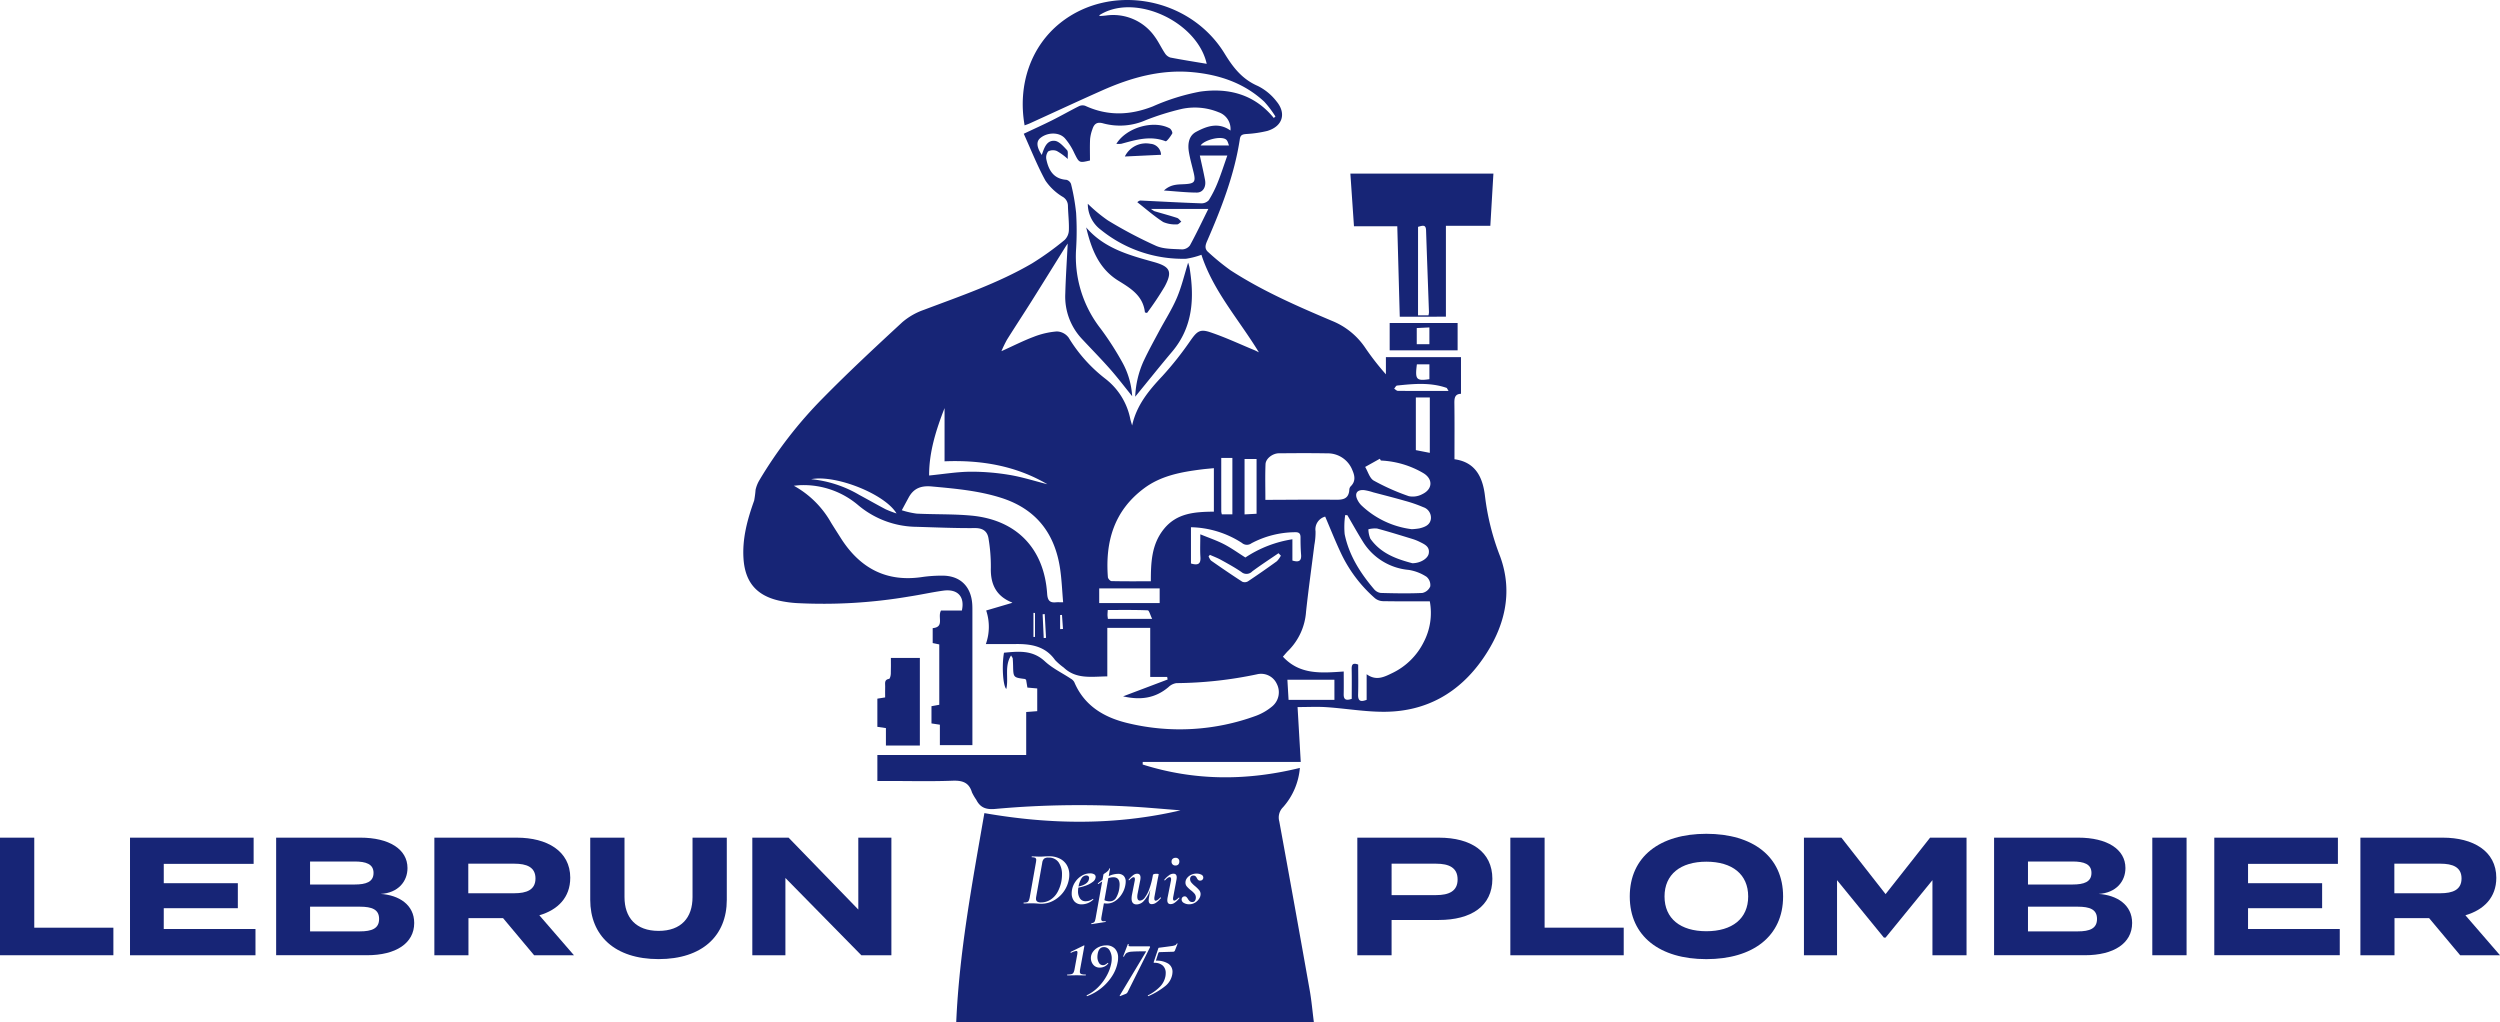 <svg xmlns="http://www.w3.org/2000/svg" xmlns:xlink="http://www.w3.org/1999/xlink" width="550.528" height="225.105" viewBox="0 0 550.528 225.105">
  <defs>
    <clipPath id="clip-path">
      <rect id="Rectangle_80" data-name="Rectangle 80" width="550.528" height="225.105" fill="#172576"/>
    </clipPath>
  </defs>
  <g id="Groupe_66" data-name="Groupe 66" transform="translate(-113.236 -59.332)">
    <path id="Tracé_65" data-name="Tracé 65" d="M0,581.968v25.892H24.968v-6.066H7.546V581.968Z" transform="translate(113.236 -338.173)" fill="#172576"/>
    <path id="Tracé_66" data-name="Tracé 66" d="M97.756,597.5h16.312v-5.511H97.756v-4.254h19.789v-5.77H90.321v25.893h27.631v-5.77h-20.2Z" transform="translate(51.543 -338.173)" fill="#172576"/>
    <g id="Groupe_60" data-name="Groupe 60" transform="translate(113.236 59.332)" clip-path="url(#clip-path)">
      <path id="Tracé_67" data-name="Tracé 67" d="M214.854,594.36c3.884-.222,5.918-2.774,5.918-5.7,0-4.143-4.032-6.695-10.394-6.695H191.847v25.892h20.011c6.362,0,10.394-2.626,10.394-7.1,0-3.995-3.329-6.14-7.4-6.4m-15.536-7.139h9.8c2.515,0,4.18.555,4.18,2.515,0,2-1.665,2.552-4.18,2.552h-9.8Zm10.949,15.388H199.319v-5.437h10.949c2.663,0,4.254.592,4.254,2.7s-1.591,2.737-4.254,2.737" transform="translate(-131.038 -397.506)" fill="#172576"/>
      <path id="Tracé_68" data-name="Tracé 68" d="M331.7,590.809c0-5.918-5.141-8.84-11.762-8.84H301.773v25.892h7.509v-8.175H316.9l6.843,8.175h8.767l-7.62-8.8c4.069-1.184,6.806-3.921,6.806-8.249m-12.317,3.4H309.245V587.7H319.38c2.7,0,4.661.74,4.661,3.255s-1.96,3.255-4.661,3.255" transform="translate(-206.122 -397.506)" fill="#172576"/>
      <path id="Tracé_69" data-name="Tracé 69" d="M432.593,595.062c0,4.513-2.478,7.435-7.471,7.435s-7.509-2.922-7.509-7.435V581.968h-7.546v13.686c0,7.879,5.4,13.057,15.055,13.057s15.017-5.179,15.017-13.057V581.968h-7.546Z" transform="translate(-280.091 -397.505)" fill="#172576"/>
      <path id="Tracé_70" data-name="Tracé 70" d="M546.017,597.8l-15.351-15.831h-7.99v25.892h7.287V590.846l16.719,17.015H553.3V581.969h-7.287Z" transform="translate(-357.007 -397.506)" fill="#172576"/>
      <path id="Tracé_71" data-name="Tracé 71" d="M960.977,581.968H943V607.86h7.546v-7.768h10.431c7.065,0,11.763-3.033,11.763-9.062,0-5.955-4.7-9.062-11.763-9.062m-.629,12.65h-9.8V587.7h9.8c2.811,0,4.735.851,4.735,3.477,0,2.589-1.924,3.44-4.735,3.44" transform="translate(-644.103 -397.505)" fill="#172576"/>
      <path id="Tracé_72" data-name="Tracé 72" d="M1056.856,581.968h-7.546v25.892h24.968v-6.066h-17.422Z" transform="translate(-716.717 -397.506)" fill="#172576"/>
      <path id="Tracé_73" data-name="Tracé 73" d="M1149.147,579.284c-10.246,0-16.867,5.031-16.867,13.8s6.621,13.8,16.867,13.8,16.9-5.03,16.9-13.8-6.658-13.8-16.9-13.8m0,21.454c-5.7,0-9.211-2.774-9.211-7.657s3.551-7.657,9.211-7.657c5.7,0,9.211,2.774,9.211,7.657s-3.514,7.657-9.211,7.657" transform="translate(-773.388 -395.672)" fill="#172576"/>
      <path id="Tracé_74" data-name="Tracé 74" d="M1271.271,594.4l-9.728-12.428h-8.249v25.893h7.287V591.327l10.32,12.65h.37l10.32-12.65v16.534h7.509V581.968h-8.027Z" transform="translate(-856.045 -397.505)" fill="#172576"/>
      <path id="Tracé_75" data-name="Tracé 75" d="M1408.4,594.36c3.884-.222,5.918-2.774,5.918-5.7,0-4.143-4.032-6.695-10.394-6.695h-18.532v25.892H1405.4c6.362,0,10.394-2.626,10.394-7.1,0-3.995-3.329-6.14-7.4-6.4m-15.536-7.139h9.8c2.515,0,4.18.555,4.18,2.515,0,2-1.664,2.552-4.18,2.552h-9.8Zm10.949,15.388h-10.949v-5.437h10.949c2.663,0,4.254.592,4.254,2.7s-1.591,2.737-4.254,2.737" transform="translate(-946.274 -397.506)" fill="#172576"/>
      <rect id="Rectangle_79" data-name="Rectangle 79" width="7.546" height="25.892" transform="translate(473.962 184.463)" fill="#172576"/>
      <path id="Tracé_76" data-name="Tracé 76" d="M1545.814,597.5h16.313v-5.511h-16.313v-4.254h19.79v-5.77h-27.224v25.893h27.631v-5.77h-20.2Z" transform="translate(-1050.769 -397.505)" fill="#172576"/>
      <path id="Tracé_77" data-name="Tracé 77" d="M1663.022,599.058c4.069-1.184,6.806-3.921,6.806-8.249,0-5.918-5.141-8.84-11.762-8.84H1639.9v25.892h7.509v-8.175h7.62l6.843,8.175h8.766Zm-5.511-4.846h-10.135V587.7h10.135c2.7,0,4.661.74,4.661,3.255s-1.96,3.255-4.661,3.255" transform="translate(-1120.114 -397.506)" fill="#172576"/>
      <path id="Tracé_78" data-name="Tracé 78" d="M751.6,609.017a1.487,1.487,0,0,0,.033-.216.525.525,0,0,0-.182-.431.686.686,0,0,0-.448-.149,1.3,1.3,0,0,0-1.086.721,4.811,4.811,0,0,0-.616,1.722q2.1-.468,2.3-1.647" transform="translate(-511.799 -415.437)" fill="#172576"/>
      <path id="Tracé_79" data-name="Tracé 79" d="M679.772,109.52c-.427-4.022-1.846-7.723-6.752-8.389,0-4.186.034-8.249-.021-12.31-.016-1.165.105-2.069,1.456-2.1V78.642H657.92V82.43a57.934,57.934,0,0,1-4.679-6.034,16.053,16.053,0,0,0-7.177-5.731c-7.681-3.251-15.34-6.592-22.367-11.149a50.739,50.739,0,0,1-4.88-3.981c-.808-.681-.719-1.416-.3-2.38,3.164-7.271,6.043-14.644,7.242-22.544.143-.94.629-1.023,1.382-1.1a25.5,25.5,0,0,0,4.676-.682c3.334-1,4.241-3.821,2.018-6.5a11.9,11.9,0,0,0-4.106-3.392c-3.423-1.483-5.407-4-7.317-7.123C614.767-.691,597.3-3.805,586.2,5.063c-6.4,5.113-9.42,13.544-7.841,22.545.4-.152.783-.276,1.151-.444,5.332-2.428,10.642-4.906,16-7.283,6.352-2.819,12.949-4.657,19.976-3.972,5.842.57,11.26,2.4,15.656,6.493a22.751,22.751,0,0,1,2.457,3.256l-.369.323c-4.255-5.24-10-6.687-16.247-5.8a46.983,46.983,0,0,0-10.359,3.238c-5.036,1.988-9.938,2.173-14.9-.113a1.8,1.8,0,0,0-1.37.068c-1.978.988-3.9,2.093-5.875,3.085s-3.973,1.891-6.307,2.995c1.619,3.573,2.988,7.064,4.778,10.323a12.211,12.211,0,0,0,3.726,3.525A2.293,2.293,0,0,1,587.9,45.29c.04,1.795.267,3.591.209,5.38a3.161,3.161,0,0,1-.928,2.165A63.686,63.686,0,0,1,580,58c-7.512,4.39-15.732,7.173-23.83,10.235a14.693,14.693,0,0,0-4.745,2.72c-5.931,5.48-11.851,10.985-17.511,16.741a94.175,94.175,0,0,0-14.013,18.14,7.289,7.289,0,0,0-.786,2.022,22.34,22.34,0,0,1-.31,2.367c-1.486,4.156-2.651,8.36-2.345,12.835.35,5.115,2.85,8.076,7.829,9.207a25.139,25.139,0,0,0,3.757.534,112.722,112.722,0,0,0,24.936-1.45c2.5-.378,4.982-.944,7.491-1.285,3.12-.425,4.763,1.3,4.069,4.388h-4.591c-.821,1.4.831,3.626-1.832,3.869v3.286l1.449.3V155.2l-1.718.311v3.795l1.85.281v4.506h7.162v-1.711q0-13.787,0-27.573c0-.581.006-1.164-.032-1.743-.26-4.034-2.773-6.386-6.785-6.3a30.819,30.819,0,0,0-4.107.28c-8,1.245-13.867-1.932-18.084-8.6-.705-1.116-1.424-2.223-2.116-3.347a21.093,21.093,0,0,0-8.2-8.131c.5-.045,1.007-.118,1.511-.131a18.566,18.566,0,0,1,12.721,4.457,20.252,20.252,0,0,0,12.817,4.719c4.275.126,8.553.316,12.828.278,1.8-.016,2.76.743,3,2.313a36.808,36.808,0,0,1,.509,6.438c-.1,3.635,1.2,6.251,4.667,7.63.056.022.058.18.03.083l-5.724,1.684a11.306,11.306,0,0,1-.071,7.386c2.254,0,4.414.021,6.573,0,3.385-.04,6.511.468,8.667,3.52a13.664,13.664,0,0,0,1.906,1.657c2.753,2.622,6.105,1.986,9.6,1.946V138.268h9.449v10.8h3.733l.1.567-9.809,3.71c3.917.9,7.136.384,9.989-2.031a3.161,3.161,0,0,1,1.75-.881,88.821,88.821,0,0,0,17.764-1.948,3.8,3.8,0,0,1,4.35,2.119,4.039,4.039,0,0,1-.975,4.915,12.249,12.249,0,0,1-3.517,2.073,48.714,48.714,0,0,1-28.362,1.642c-5.134-1.227-9.524-3.775-11.735-9a1.957,1.957,0,0,0-.736-.757c-1.926-1.278-4.088-2.3-5.754-3.847-2.737-2.549-5.819-2.19-9-1.894-.5,2.767-.237,7.282.506,7.986.566-2.373-.466-4.971,1.053-7.389.228.4.352.528.363.661.047.525.07,1.052.081,1.579.056,2.622.054,2.621,2.6,2.946.089.011.167.12.27.2l.282,1.691,2.165.194v5l-2.429.189v9.463H545.936v5.722h2.118c4.806,0,9.618.122,14.418-.055,2.169-.08,3.632.357,4.294,2.566a11.5,11.5,0,0,0,.954,1.635c.863,1.72,2.15,2.185,4.095,2.019a204.392,204.392,0,0,1,33.078-.325c2.6.2,5.2.418,7.8.628-14.31,3.344-28.667,3.142-43.193.611-2.694,15.511-5.536,30.628-6.2,46.049h78.758c-.325-2.544-.518-4.793-.91-7.007q-3.3-18.632-6.711-37.245a3.172,3.172,0,0,1,.837-3.1,14.853,14.853,0,0,0,3.7-8.651c-11.767,2.892-23.259,2.848-34.616-.747l.01-.575h34.8c-.242-4.182-.471-8.148-.7-12.078,2.285,0,4.341-.114,6.38.024,4.306.292,8.606,1.055,12.9,1.014,9.144-.087,16.348-4.216,21.527-11.684,4.763-6.869,6.733-14.486,3.8-22.522a54.158,54.158,0,0,1-3.3-13.012M610.463,12.674a2.241,2.241,0,0,1-1.212-.957c-.788-1.18-1.386-2.494-2.222-3.634a11.169,11.169,0,0,0-10.769-4.662c-.419.041-.839.08-1.26.1-.076,0-.157-.087-.239-.136,7.76-5.061,21.613,1.326,23.7,10.669-2.655-.447-5.338-.863-8-1.382m.5,176.453a.9.9,0,0,1,.638-.224.76.76,0,0,1,.83.812.915.915,0,0,1-.216.647.8.8,0,0,1-.614.232.805.805,0,0,1-.879-.879.767.767,0,0,1,.241-.589m-9.677,4.569a6.291,6.291,0,0,1,1-.987,1.467,1.467,0,0,1,.871-.307q.73,0,.73.879a3.56,3.56,0,0,1-.1.746l-.514,2.637a3.874,3.874,0,0,0-.1.8q0,.862.6.862a1.452,1.452,0,0,0,1.053-.663,6.953,6.953,0,0,0,1.012-1.932,16.84,16.84,0,0,0,.771-3.01q.05-.3.779-.3.5,0,.5.116l-.066.365q-.167.78-.183.879l-.68,3.7a1.8,1.8,0,0,0-.033.382q0,.481.3.481.364,0,1.011-.7a.067.067,0,0,1,.05-.017.116.116,0,0,1,.092.058.075.075,0,0,1-.009.108,5.427,5.427,0,0,1-1.053.995,1.684,1.684,0,0,1-.937.315.653.653,0,0,1-.531-.2.977.977,0,0,1-.166-.63,3.29,3.29,0,0,1,.067-.647l.306-1.744c-.031.083-.059.171-.091.252a6.927,6.927,0,0,1-1.335,2.247,2.2,2.2,0,0,1-1.584.788q-1.128,0-1.128-1.294a4.59,4.59,0,0,1,.1-.9l.58-2.952a2.177,2.177,0,0,0,.05-.415q0-.431-.282-.431a.73.73,0,0,0-.4.166,4.567,4.567,0,0,0-.547.481.094.094,0,0,1-.066.033.1.1,0,0,1-.083-.058.082.082,0,0,1,.016-.108m-12.471,2.189a4.5,4.5,0,0,1,.721-1.7,4.456,4.456,0,0,1,1.41-1.335,3.462,3.462,0,0,1,1.816-.514,1.7,1.7,0,0,1,.929.207.665.665,0,0,1,.315.589,1.423,1.423,0,0,1-.639,1.078,5.523,5.523,0,0,1-1.675.871,10.129,10.129,0,0,1-1.5.387,5.615,5.615,0,0,0-.065.766,2.772,2.772,0,0,0,.431,1.625,1.443,1.443,0,0,0,1.26.613,2.684,2.684,0,0,0,.788-.124,2.6,2.6,0,0,0,.771-.39h.016a.119.119,0,0,1,.091.05c.028.033.03.061.009.083a3.649,3.649,0,0,1-2.538,1.062,2.029,2.029,0,0,1-1.658-.68,2.635,2.635,0,0,1-.564-1.741,4.827,4.827,0,0,1,.083-.846M584.7,198.34a5.6,5.6,0,0,1-2.637.68q-.415,0-.912-.05-.2-.017-.5-.033c-.2-.011-.425-.017-.68-.017l-1.062.017c-.177.011-.42.016-.729.016-.033,0-.05-.033-.05-.1s.017-.1.05-.1a2.343,2.343,0,0,0,.721-.083.633.633,0,0,0,.365-.323,2.958,2.958,0,0,0,.224-.738l1.36-7.678a5.261,5.261,0,0,0,.066-.531.524.524,0,0,0-.207-.489,1.6,1.6,0,0,0-.755-.124c-.022,0-.033-.033-.033-.1s.011-.1.033-.1l.763.016q.664.033,1.062.033.481,0,.978-.049.664-.033.929-.033a5.263,5.263,0,0,1,2.4.514,3.725,3.725,0,0,1,1.567,1.435,4.058,4.058,0,0,1,.547,2.114,5.056,5.056,0,0,1-.083.978,6.642,6.642,0,0,1-3.416,4.743m7.073,16.462q-.514,0-.829-.016l-1.144-.017-1.161.017q-.315.017-.846.016c-.045,0-.067-.033-.067-.1s.022-.1.067-.1a3.476,3.476,0,0,0,.879-.083.7.7,0,0,0,.44-.323,2.487,2.487,0,0,0,.241-.738l.58-3.168a4.988,4.988,0,0,0,.066-.547q0-.332-.265-.332a3.95,3.95,0,0,0-1.128.4l-.033.016c-.044,0-.072-.027-.083-.083a.138.138,0,0,1,.033-.133l2.886-1.41q.033-.033.083,0a.067.067,0,0,1,.033.083l-.945,5.174a3.117,3.117,0,0,0-.05.5.52.52,0,0,0,.257.522,2.591,2.591,0,0,0,.987.125c.044,0,.067.033.067.1s-.023.1-.067.1m7.081-2.952a8.284,8.284,0,0,1-1.169,3,11.106,11.106,0,0,1-5.564,4.511c-.044.011-.075-.014-.091-.075s-.008-.1.025-.124a8.962,8.962,0,0,0,2.6-1.882,10.948,10.948,0,0,0,1.849-2.537,9.383,9.383,0,0,0,.937-2.6,5.068,5.068,0,0,0,.1-.995,3.462,3.462,0,0,0-.456-1.849,1.42,1.42,0,0,0-1.269-.738q-1.128,0-1.376,1.559a3.464,3.464,0,0,0-.05.564,2.459,2.459,0,0,0,.332,1.327,1.012,1.012,0,0,0,.9.531,1.064,1.064,0,0,0,.481-.116,2.878,2.878,0,0,0,.531-.365.067.067,0,0,1,.05-.017.1.1,0,0,1,.083.042.068.068,0,0,1,.017.075,2.292,2.292,0,0,1-1.841.912,1.786,1.786,0,0,1-1.476-.639,2.274,2.274,0,0,1-.514-1.468,2.315,2.315,0,0,1,.473-1.393,3.259,3.259,0,0,1,1.252-1.02,3.791,3.791,0,0,1,1.658-.373,2.527,2.527,0,0,1,1.907.721,2.781,2.781,0,0,1,.7,2.015,4.761,4.761,0,0,1-.083.928m-.53-13.46a3.078,3.078,0,0,1-1.75.58,7.216,7.216,0,0,1-.766-.041l-.527,2.976a3.049,3.049,0,0,0-.05.481.5.5,0,0,0,.124.382.586.586,0,0,0,.406.116q.066,0,.365-.033.066-.017.083.074c.011.061-.006.1-.05.108l-3.051.481c-.033.011-.058-.017-.075-.083s0-.105.042-.116a1.488,1.488,0,0,0,.514-.174.647.647,0,0,0,.249-.34,5.523,5.523,0,0,0,.183-.779l1.415-7.919c-.253.164-.518.346-.8.556a.067.067,0,0,1-.05.016.106.106,0,0,1-.1-.067c-.022-.044-.016-.077.017-.1.341-.287.672-.538,1-.766l.213-1.191a1.33,1.33,0,0,1,.332-.257,5.361,5.361,0,0,0,.6-.464,1.03,1.03,0,0,0,.332-.539c.011-.044.047-.061.108-.05s.085.039.074.083l-.286,1.612a4.842,4.842,0,0,1,2.027-.5,1.7,1.7,0,0,1,1.268.448,1.772,1.772,0,0,1,.44,1.294,3.518,3.518,0,0,1-.05.581,5.4,5.4,0,0,1-.771,2.081,5.113,5.113,0,0,1-1.459,1.551m2.338,20.459-1.294.514c-.022.011-.044,0-.067-.033a.084.084,0,0,1-.016-.083l5.771-9.635c.044-.077.028-.116-.05-.116q-2.156,0-3.018.074a2.667,2.667,0,0,0-1.177.29,1.8,1.8,0,0,0-.564.779c0,.022-.022.033-.066.033a.218.218,0,0,1-.1-.025c-.033-.016-.044-.035-.033-.058l1.028-2.67c0-.022.017-.033.05-.033a.221.221,0,0,1,.108.033c.039.022.052.039.042.05a.8.8,0,0,0-.049.232c0,.077.047.13.141.158a2.17,2.17,0,0,0,.523.042h3.963a.107.107,0,0,1,.1.074.159.159,0,0,1,0,.141l-4.909,9.834a.892.892,0,0,1-.382.4m11.36-11-.564,1.443a.577.577,0,0,1-.191.249.639.639,0,0,1-.29.05l-2.919.083q-.182,0-.282.232l-.52,1.645a4.814,4.814,0,0,1,2.726.661,2.121,2.121,0,0,1,.929,1.824,4.623,4.623,0,0,1-.067.614,4.25,4.25,0,0,1-1.476,2.455,16.182,16.182,0,0,1-3.765,2.255h-.016a.107.107,0,0,1-.1-.075.073.073,0,0,1,.033-.108,9.689,9.689,0,0,0,2.769-2.032,4.493,4.493,0,0,0,1.078-2.214,4.247,4.247,0,0,0,.05-.63,2.171,2.171,0,0,0-.647-1.667,2.669,2.669,0,0,0-1.89-.605.107.107,0,0,1-.1-.058.157.157,0,0,1,0-.141l.995-2.952a.3.3,0,0,1,.067-.141.424.424,0,0,1,.165-.041q1.957-.249,2.629-.348a3.519,3.519,0,0,0,.887-.207.725.725,0,0,0,.332-.357q.033-.033.049-.033a.143.143,0,0,1,.091.033c.028.022.036.044.025.066m.39-10.027a5.494,5.494,0,0,1-1.012.97,1.575,1.575,0,0,1-.9.307q-.73,0-.73-.862a3.626,3.626,0,0,1,.1-.763l.68-3.45a1.931,1.931,0,0,0,.05-.4q0-.464-.315-.464-.382,0-1.012.7a.068.068,0,0,1-.05.016.107.107,0,0,1-.1-.058.1.1,0,0,1,0-.108,5.814,5.814,0,0,1,1.07-.995,1.661,1.661,0,0,1,.92-.315q.73,0,.73.812a3.574,3.574,0,0,1-.083.663l-.68,3.6a2.209,2.209,0,0,0-.05.415q0,.432.282.431.3,0,.962-.63a.1.1,0,0,1,.066-.033.1.1,0,0,1,.083.058.082.082,0,0,1-.017.108m.713-.249a.687.687,0,0,1,.481-.183.524.524,0,0,1,.373.133,2.327,2.327,0,0,1,.323.415,2.158,2.158,0,0,0,.406.514.81.81,0,0,0,.556.183.7.7,0,0,0,.531-.191,1.1,1.1,0,0,0,.249-.589.9.9,0,0,0,.017-.2,1.312,1.312,0,0,0-.29-.854,5.141,5.141,0,0,0-.854-.788,6.331,6.331,0,0,1-.862-.829,1.3,1.3,0,0,1-.282-.846,1.59,1.59,0,0,1,.323-.946,2.4,2.4,0,0,1,.879-.73,2.619,2.619,0,0,1,1.2-.282,2.285,2.285,0,0,1,1.1.232.693.693,0,0,1,.423.614.649.649,0,0,1-.207.514.675.675,0,0,1-.456.182.658.658,0,0,1-.448-.132,1.485,1.485,0,0,1-.3-.415,1.525,1.525,0,0,0-.307-.423.691.691,0,0,0-.473-.141.658.658,0,0,0-.531.216.818.818,0,0,0-.182.547,1.207,1.207,0,0,0,.282.779,5.832,5.832,0,0,0,.829.8,7.158,7.158,0,0,1,.9.887,1.377,1.377,0,0,1,.3.887,1.857,1.857,0,0,1-.332.987,2.729,2.729,0,0,1-.9.87,2.423,2.423,0,0,1-1.286.349,2.2,2.2,0,0,1-1.169-.3.858.858,0,0,1-.489-.73.685.685,0,0,1,.2-.531m51.618-117.34H667.5V83.5c-2.9.423-3.187.089-2.759-3.263m-8.162,20.784.233.394a20.192,20.192,0,0,1,9.3,2.74c2.192,1.277,2.154,3.531-.129,4.64a4.427,4.427,0,0,1-3.009.47,48.442,48.442,0,0,1-7.721-3.428c-.91-.516-1.283-1.981-1.9-3.013l3.226-1.8m7.935-1.895V87.53h3.076V99.724l-3.076-.6m-1.533,26.381a10.042,10.042,0,0,1,3.89,1.511,2.4,2.4,0,0,1,.817,2.121,2.433,2.433,0,0,1-1.766,1.442c-3.043.139-6.1.081-9.147-.006a2.328,2.328,0,0,1-1.463-.826c-3.038-3.566-5.523-7.471-6.474-12.124a17.988,17.988,0,0,1,.119-4.2l.478.03c1.109,1.9,2.177,3.82,3.336,5.686a13.237,13.237,0,0,0,10.211,6.365m-8.921-8.948a5.683,5.683,0,0,1,1.91-.17c2.643.709,5.257,1.525,7.875,2.325a10.647,10.647,0,0,1,1.606.659c1.051.521,2.176,1.035,1.9,2.533-.2,1.064-1.739,2.1-3.6,2.13-3.234-.868-6.883-2.031-9.258-5.416a5.585,5.585,0,0,1-.432-2.061m-22.648-14.348c.052-1.236,1.569-2.379,2.939-2.389,3.529-.026,7.059-.056,10.587.014a5.812,5.812,0,0,1,5.589,3.686c.521,1.2.779,2.417-.3,3.514a1.192,1.192,0,0,0-.358.693c-.1,2.441-1.768,2.339-3.534,2.321-4.476-.045-8.954.008-13.432.022-.461,0-.923,0-1.526,0,0-2.724-.074-5.3.032-7.859M560.731,89.86v11.728c7.932-.321,15.615.923,22.645,5.048-2.786-.7-5.542-1.592-8.367-2.059a50.236,50.236,0,0,0-8.646-.7c-2.927.028-5.85.52-9.031.835-.022-5.154,1.521-10.031,3.4-14.848m-12.962,22.29c-1.96-1.028-3.882-2.131-5.832-3.178a25.77,25.77,0,0,0-10.582-3.452c5.333-1.043,16.226,3.23,18.8,7.544a23.032,23.032,0,0,1-2.389-.915m32.88,28.1-.343.01v-5.3l.343.014Zm1.92.252q-.12-2.617-.24-5.235l.461-.046.289,5.242-.51.039m3.612-1.967v-3.1l.41-.024.223,3.09-.634.038m-.922-5.906c-1.429.146-1.842-.5-1.935-1.9-.665-9.96-6.735-16.267-16.712-17.194-3.983-.37-8.01-.236-12.012-.435a18.888,18.888,0,0,1-3.283-.744c.507-.94,1.009-1.883,1.521-2.821,1.113-2.035,2.745-2.633,5.088-2.417,5.155.476,10.287.92,15.262,2.5,7.664,2.434,11.815,7.776,12.983,15.569.363,2.424.453,4.888.676,7.437-.761,0-1.179-.035-1.589.006m2.758-58.337a3.326,3.326,0,0,0-2.594-1.31,17.743,17.743,0,0,0-5.036,1.172c-2.311.869-4.525,2-7.131,3.174a27.208,27.208,0,0,1,1.23-2.539c1.765-2.818,3.6-5.6,5.369-8.41,2.529-4.019,5.026-8.057,7.538-12.086.1-.161.215-.313.463-.671-.2,3.9-.437,7.477-.536,11.058a13.58,13.58,0,0,0,3.709,9.984c2.052,2.2,4.167,4.345,6.156,6.6,1.662,1.884,3.181,3.894,4.862,5.969a17.455,17.455,0,0,0-2.127-7.379,65.588,65.588,0,0,0-4.784-7.451A25.743,25.743,0,0,1,589.7,54.792a64.454,64.454,0,0,0,0-7.918,45.257,45.257,0,0,0-1.117-6.348,1.467,1.467,0,0,0-1.01-.928c-2.8-.19-3.9-2.057-4.411-4.434a2.178,2.178,0,0,1,.389-1.82,2.253,2.253,0,0,1,1.906-.091,13.388,13.388,0,0,1,2.41,1.757c-.053-.851.134-1.635-.169-1.953-.788-.828-1.747-1.963-2.717-2.045-1.8-.153-2.32,1.608-2.84,3.109-1.15-1.724-1.242-2.959-.336-3.713,1.53-1.274,4.077-1.386,5.387,0a13.626,13.626,0,0,1,2.108,3.3c1.092,2.175,1.042,2.2,3.455,1.632,0-1.564-.052-3.134.023-4.7a8.7,8.7,0,0,1,.5-2.148c.387-1.223,1.021-1.739,2.474-1.3a14.071,14.071,0,0,0,9.291-.734,57.586,57.586,0,0,1,7.981-2.487,13.869,13.869,0,0,1,8.093.758,3.873,3.873,0,0,1,2.574,4.017c-2.659-1.9-5.219-.963-7.571.293-1.658.886-1.875,2.739-1.574,4.5.257,1.506.686,2.982,1.037,4.471.479,2.034.2,2.413-1.929,2.542-1.5.091-3.056-.044-4.614,1.4,2.656.182,4.943.447,7.231.454,1.364,0,2.1-1.25,1.823-2.756-.328-1.758-.741-3.5-1.151-5.406h6.059c-.77,2.181-1.366,4.064-2.1,5.89a24.389,24.389,0,0,1-1.983,3.95,2.172,2.172,0,0,1-1.666.692c-4.43-.154-8.858-.4-13.286-.613-.189-.009-.378,0-.793.365,1.89,1.475,3.7,3.068,5.708,4.367a6.773,6.773,0,0,0,3.055.516c.295.021.62-.385.932-.6-.307-.282-.569-.7-.93-.822-1.646-.537-3.321-.984-4.982-1.478a4.554,4.554,0,0,1-.767-.5H618.82c-1.406,2.826-2.657,5.476-4.062,8.04a2.214,2.214,0,0,1-1.744.867c-1.926-.114-4.02-.037-5.721-.783a96.4,96.4,0,0,1-10.6-5.6,33.617,33.617,0,0,1-4.417-3.663,7.109,7.109,0,0,0,2.842,5.71,28.659,28.659,0,0,0,18.789,6.4,17.074,17.074,0,0,0,3.392-.875c2.582,7.979,8.267,14.275,12.654,21.481-.334-.163-.661-.343-1-.485-3.254-1.345-6.455-2.854-9.788-3.964-2.268-.755-2.9-.085-4.29,1.873A72.292,72.292,0,0,1,608.71,82.8c-2.977,3.168-5.693,6.4-6.673,10.895-.144-.514-.324-1.022-.428-1.544a14.829,14.829,0,0,0-5.536-8.8,33.124,33.124,0,0,1-8.057-9.063m35.358-42.253h-6.253c.752-1.184,4.445-2.2,5.613-1.3.37.287.467.925.639,1.3m6.067,69.038v12.062l-2.645.143V101.072Zm-5.327-.232v12.415h-2.322a3.454,3.454,0,0,1-.124-.632c-.007-3.892-.005-7.784-.005-11.783ZM596.7,136.278c-.036-.331-.084-.585-.087-.84,0-.313.03-.627.057-1.11,2.955,0,5.884-.048,8.807.073.3.012.555,1.043.967,1.876ZM608.1,132.8H594.787v-3.227H608.1Zm.887-16.249c-2.7,3.392-2.819,7.362-2.83,11.454-3,0-5.834.025-8.666-.039-.281-.006-.768-.543-.792-.862-.6-7.837,1.36-14.648,7.962-19.569,3.749-2.795,8.149-3.589,12.624-4.161.876-.112,1.757-.18,2.753-.281v9.575c-4.128.054-8.162.253-11.052,3.883m6.007,7.526V116.1a21.437,21.437,0,0,1,11.217,3.456,1.669,1.669,0,0,0,2.1.082,20.775,20.775,0,0,1,9.566-2.437c.884-.034,1.249.25,1.244,1.146-.006,1.265.023,2.535.124,3.8.106,1.325-.43,1.739-1.914,1.291v-4.683a25.831,25.831,0,0,0-10.353,4.014c-1.615-1.017-3.106-2.1-4.725-2.934s-3.364-1.418-5.2-2.174c0,1.88-.083,3.444.024,5,.1,1.5-.489,1.9-2.078,1.427m18.9-.493q-3.136,2.277-6.363,4.427a1.4,1.4,0,0,1-1.24.081c-2.3-1.488-4.566-3.038-6.814-4.607-.285-.2-.415-.619-.617-.937l.288-.381c.827.371,1.684.687,2.474,1.125,1.522.843,3.058,1.679,4.486,2.666a1.719,1.719,0,0,0,2.367-.14c1.882-1.4,3.856-2.678,5.792-4.006l.518.537a4.918,4.918,0,0,1-.891,1.237m12.686,30.522H636.486c-.088-1.5-.17-2.9-.26-4.44H646.58ZM666.2,141.487a14.924,14.924,0,0,1-6.757,6.67c-1.807.872-3.611,1.884-5.763.314v5.639c-1.321.508-1.93.292-1.88-1.2.073-2.209.019-4.421.019-6.563-1.2-.453-1.456.007-1.436.98.045,2.2.014,4.407.014,6.566-1.312.464-1.8.122-1.771-1.043.034-1.617.009-3.235.009-4.976-4.979.337-9.671.76-13.394-3.266.423-.475.773-.92,1.175-1.311a13.44,13.44,0,0,0,3.919-8.587c.527-4.922,1.223-9.825,1.835-14.738a14.815,14.815,0,0,0,.255-2.991,2.9,2.9,0,0,1,2.125-3.218c1.142,2.666,2.2,5.341,3.421,7.936a30.457,30.457,0,0,0,7.555,10.052,2.963,2.963,0,0,0,1.767.633c3.373.06,6.748.029,10.292.029a13.87,13.87,0,0,1-1.385,9.072m1.626-27.2c-.2,1.359-1.355,1.783-2.515,2.069a13.925,13.925,0,0,1-1.691.181,19.541,19.541,0,0,1-11.135-5.291,4.524,4.524,0,0,1-.818-1.157c-.708-1.394-.117-2.294,1.452-2.159a12.04,12.04,0,0,1,1.99.483c2.342.62,4.692,1.213,7.02,1.881a30.442,30.442,0,0,1,4.013,1.39,2.44,2.44,0,0,1,1.683,2.6m-7.261-28.211c-.278,0-.553-.313-.829-.481.211-.238.4-.662.636-.687,3.663-.386,7.333-.732,10.92.515.072.025.107.16.428.674-3.913,0-7.534.011-11.155-.022" transform="translate(-352.729 0)" fill="#172576"/>
      <path id="Tracé_80" data-name="Tracé 80" d="M722.508,595.82a1.493,1.493,0,0,0-.962.241,1.473,1.473,0,0,0-.4.871l-1.327,7.463a2.649,2.649,0,0,0-.049.481.739.739,0,0,0,.249.614,1.414,1.414,0,0,0,.862.2,3.839,3.839,0,0,0,2.007-.556,4.619,4.619,0,0,0,1.576-1.634,8.024,8.024,0,0,0,1.028-3.93,4.59,4.59,0,0,0-.738-2.695,2.559,2.559,0,0,0-2.247-1.053" transform="translate(-491.63 -406.967)" fill="#172576"/>
      <path id="Tracé_81" data-name="Tracé 81" d="M769.266,609.477a3.273,3.273,0,0,0-1.112.206l-.856,4.834c.064.03.128.067.193.093a2.694,2.694,0,0,0,1.012.174,1.6,1.6,0,0,0,1.41-.871,5.7,5.7,0,0,0,.7-2.314q.033-.365.033-.514,0-1.608-1.377-1.609" transform="translate(-524.092 -416.295)" fill="#172576"/>
      <path id="Tracé_82" data-name="Tracé 82" d="M948.492,132.207c.185,6.749.364,13.274.545,19.91H959.2V132.1h9.783c.232-3.932.453-7.688.678-11.5h-31.5c.266,3.888.522,7.642.793,11.605Zm4.573.122c.993-.274,1.72-.575,1.765.772.2,6.012.428,12.023.639,18.035a3.931,3.931,0,0,1-.109.682h-2.3Z" transform="translate(-640.794 -82.376)" fill="#172576"/>
      <path id="Tracé_83" data-name="Tracé 83" d="M609.55,472.278l1.884.278V476.4h7.474V457.11h-6.381c0,1.234.031,2.379-.017,3.52-.016.38-.187,1.05-.367,1.079-1.152.182-.846,1.026-.872,1.706-.029.775-.007,1.552-.007,2.387l-1.714.274Z" transform="translate(-416.345 -312.223)" fill="#172576"/>
      <path id="Tracé_84" data-name="Tracé 84" d="M965.477,230.418h14.962v-6.032H965.477Zm5.964-4.914,2.784-.136v3.7h-2.784Z" transform="translate(-659.456 -153.264)" fill="#172576"/>
      <path id="Tracé_85" data-name="Tracé 85" d="M767.573,176.718l.461.11a66.4,66.4,0,0,0,3.9-5.841c1.756-3.3,1.184-4.374-2.439-5.384-5.454-1.521-10.924-3-14.867-7.612,1.12,4.677,2.726,9.04,7.083,11.733,2.72,1.681,5.458,3.31,5.857,6.994" transform="translate(-515.442 -107.914)" fill="#172576"/>
      <path id="Tracé_86" data-name="Tracé 86" d="M790.578,204.085a20.9,20.9,0,0,0-1.883,7.921c2.817-3.442,5.436-6.721,8.138-9.927,4.6-5.462,4.9-11.794,3.842-18.418a9.016,9.016,0,0,0-.33-1.168c-.8,2.564-1.416,5.244-2.476,7.736-1.089,2.56-2.625,4.929-3.94,7.4-1.142,2.141-2.324,4.265-3.35,6.462" transform="translate(-538.707 -124.649)" fill="#172576"/>
      <path id="Tracé_87" data-name="Tracé 87" d="M776.686,90.88c3.2-.868,6.378-1.859,9.744-.56.253.1,1.088-1.038,1.469-1.705.122-.215-.246-.965-.567-1.135-3.583-1.9-9.545-.167-11.738,3.412a4.467,4.467,0,0,0,1.092-.012" transform="translate(-529.759 -59.219)" fill="#172576"/>
      <path id="Tracé_88" data-name="Tracé 88" d="M787.1,99.777a5.167,5.167,0,0,0-5.614,2.8l7.969-.377a2.506,2.506,0,0,0-2.356-2.422" transform="translate(-533.782 -68.115)" fill="#172576"/>
    </g>
  </g>
</svg>
